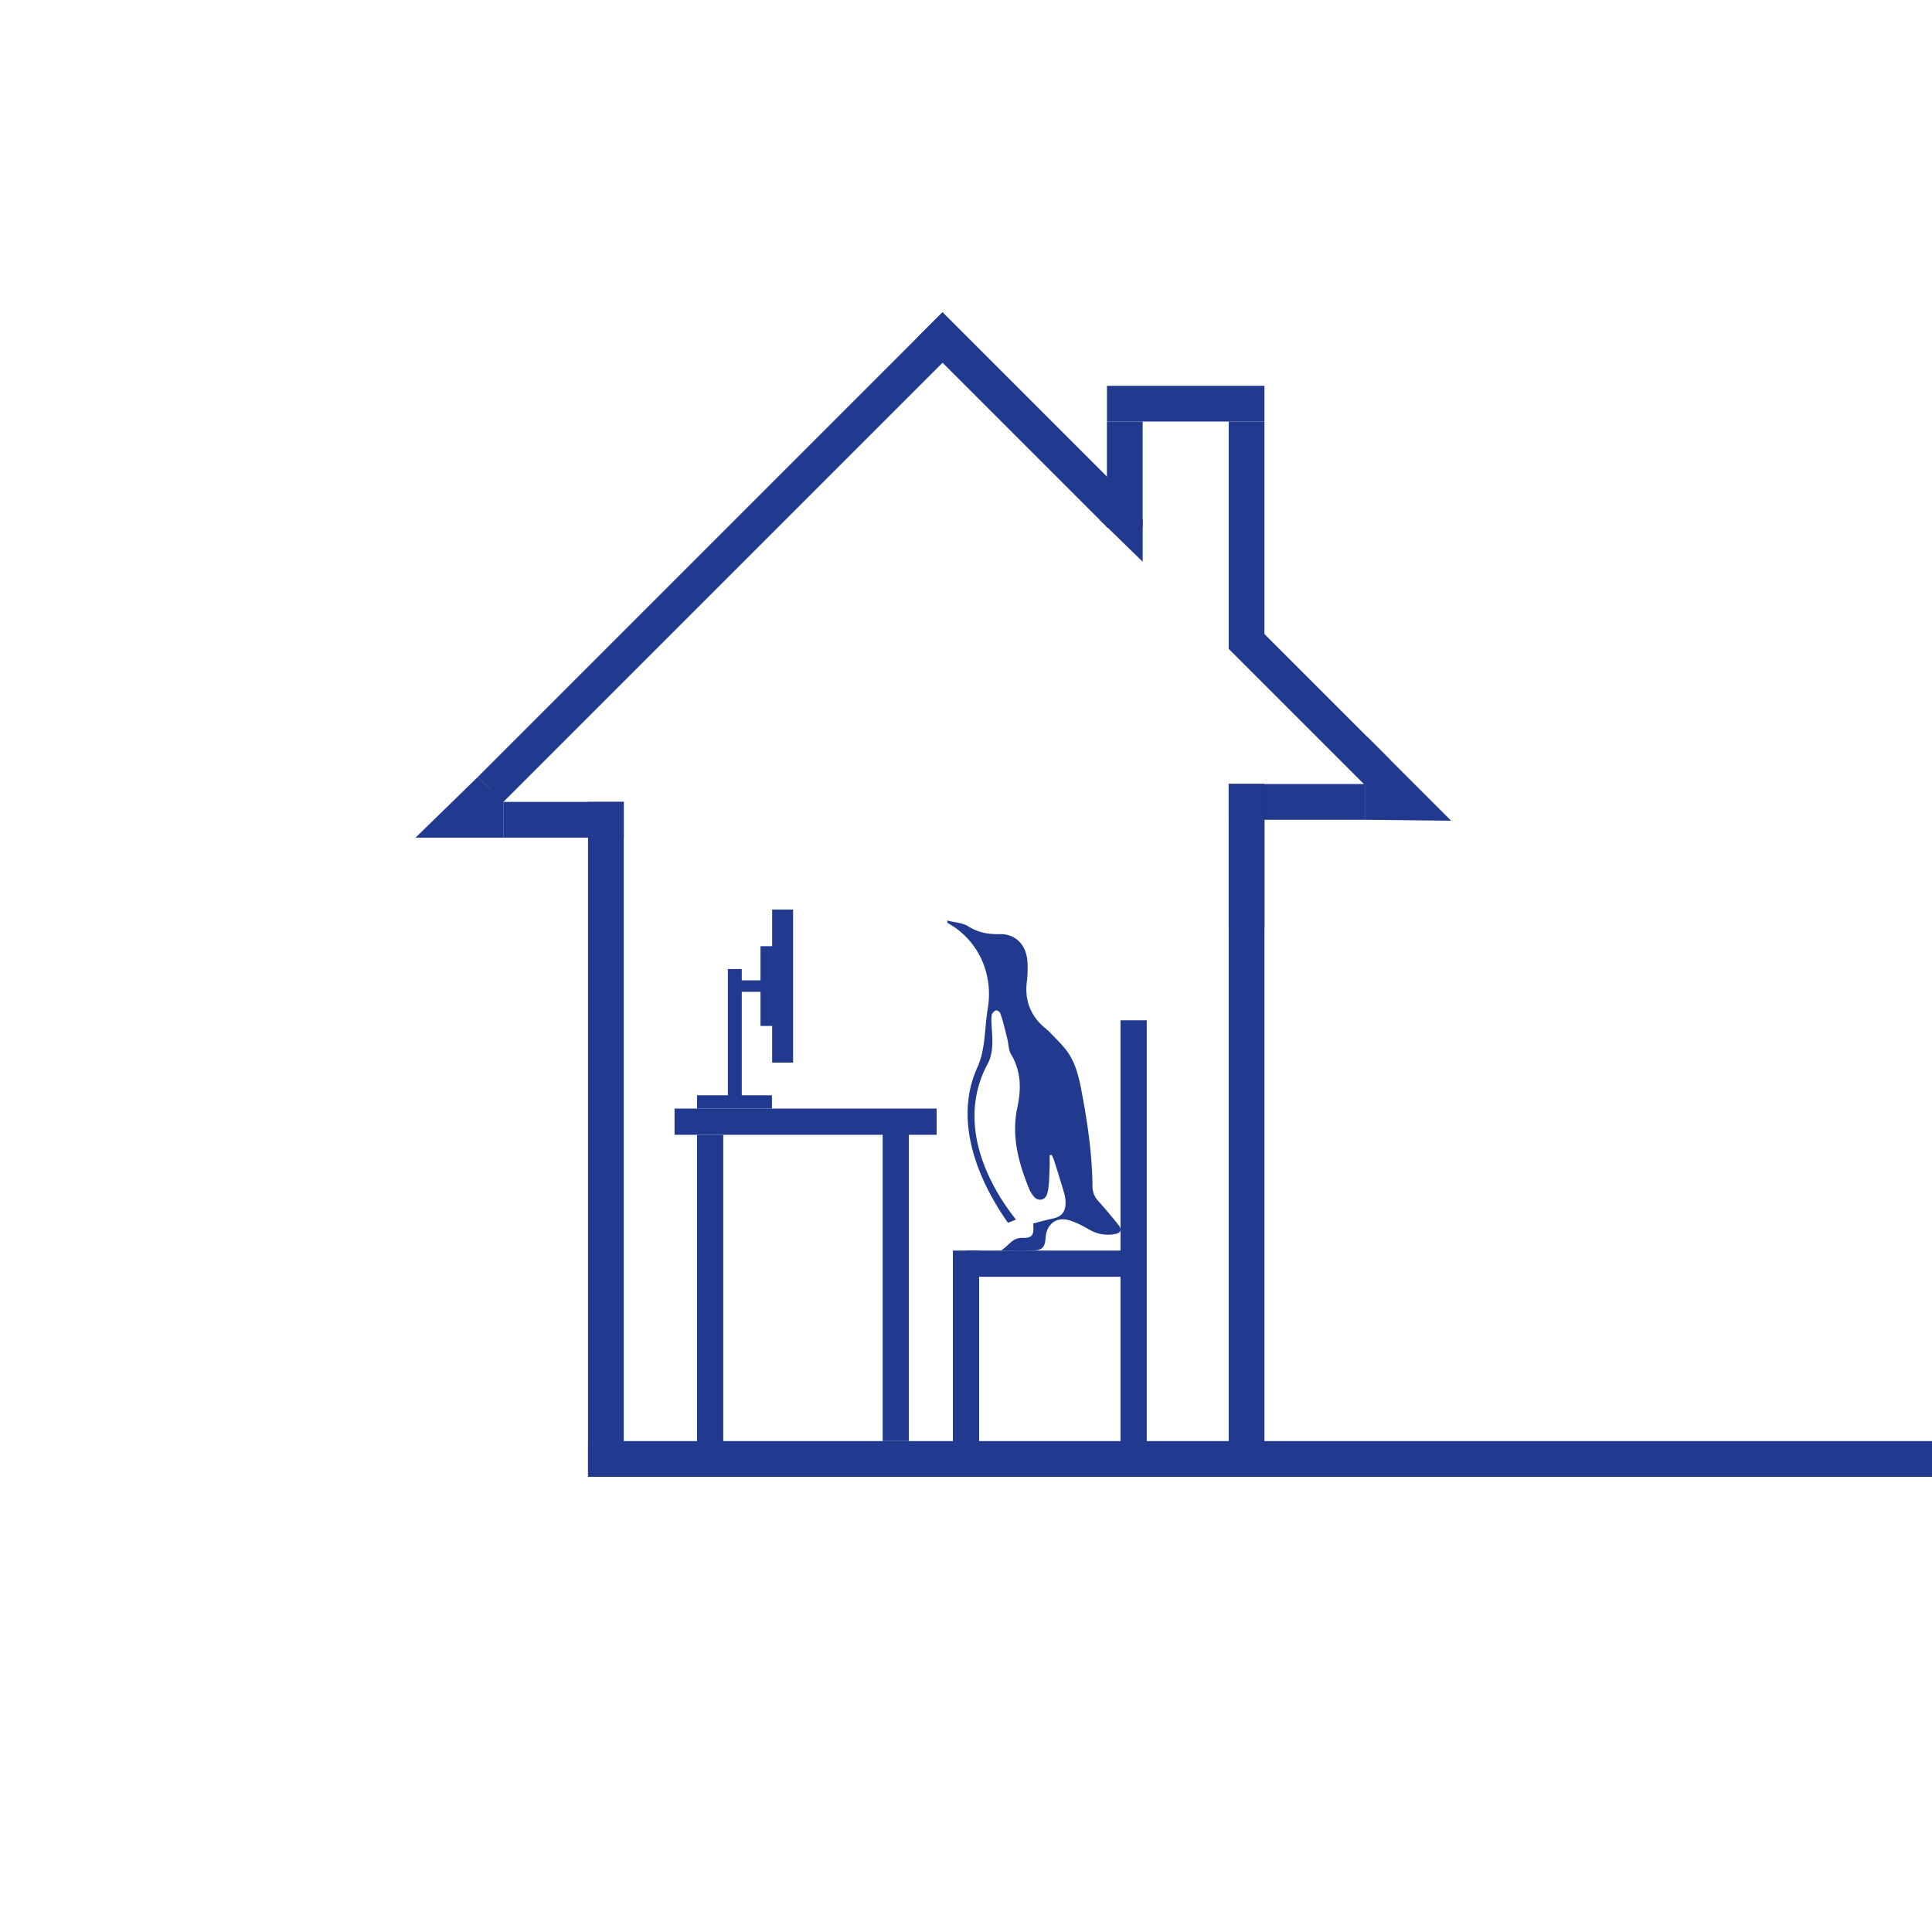 <svg id="_1" data-name="1" xmlns="http://www.w3.org/2000/svg" xmlns:xlink="http://www.w3.org/1999/xlink" viewBox="0 0 1080 1080"><defs><style>.cls-1{fill:none;}.cls-2{fill:#213a8f;}.cls-3{fill:#1d1d1b;}.cls-4{clip-path:url(#clip-path);}</style><clipPath id="clip-path"><rect class="cls-1" x="529.45" y="514.55" width="96.94" height="184.59"/></clipPath></defs><rect class="cls-2" x="328.71" y="805.58" width="751.29" height="19.98"/><rect class="cls-2" x="150.06" y="626.92" width="377.29" height="19.98" transform="translate(-298.22 975.61) rotate(-90)"/><rect class="cls-2" x="633.34" y="289.17" width="127.01" height="19.98" transform="translate(397.69 996) rotate(-90)"/><rect class="cls-2" x="220.36" y="301.67" width="367.05" height="19.98" transform="translate(-102.08 376.87) rotate(-45)"/><rect class="cls-2" x="281.34" y="448.27" width="67.35" height="19.98"/><rect class="cls-2" x="678.12" y="383.66" width="107.59" height="19.98" transform="translate(971.11 1189.55) rotate(-135)"/><rect class="cls-2" x="686.86" y="438.28" width="76.09" height="19.98"/><polygon class="cls-2" points="764.6 412.2 777.03 424.63 811.2 458.8 762.95 458.26 762.95 438.28 764.6 412.2"/><polygon class="cls-2" points="267.05 434.37 232.28 468.25 281.34 468.25 281.34 448.27 267.05 434.37"/><rect class="cls-2" x="497.82" y="224.75" width="150.39" height="19.98" transform="translate(812.2 805.91) rotate(-135)"/><rect class="cls-2" x="599.19" y="255.25" width="59.18" height="19.98" transform="translate(363.53 894.02) rotate(-90)"/><rect class="cls-2" x="618.79" y="215.67" width="88.05" height="19.98"/><polygon class="cls-2" points="614.57 290.43 638.77 314.02 638.77 290.43 614.57 290.43"/><rect class="cls-3" x="656.59" y="468.55" width="80.52" height="19.98" transform="translate(218.3 1175.39) rotate(-90)"/><rect class="cls-2" x="508.95" y="616.19" width="375.8" height="19.98" transform="translate(70.67 1323.03) rotate(-90)"/><polygon class="cls-2" points="431.64 508.44 443.35 508.44 443.35 594 431.64 594 431.64 573.51 425.12 573.51 425.12 554.43 414.65 554.43 414.65 612.27 431.53 612.27 431.53 619.71 389.66 619.71 389.66 612.27 406.88 612.27 406.88 541.69 414.65 541.69 414.65 548.01 425.12 548.01 425.12 528.93 431.64 528.93 431.64 508.44"/><rect class="cls-2" x="377.07" y="619.7" width="146.52" height="14.66"/><rect class="cls-2" x="309.48" y="714.54" width="175.01" height="14.66" transform="translate(1118.86 324.88) rotate(90)"/><rect class="cls-2" x="413.25" y="710.74" width="175.01" height="14.66" transform="translate(1218.82 217.32) rotate(90)"/><rect class="cls-2" x="540" y="699.07" width="90.05" height="14.66"/><rect class="cls-2" x="484.85" y="746.89" width="110.3" height="14.66" transform="translate(1294.22 214.22) rotate(90)"/><rect class="cls-2" x="514.21" y="682.54" width="239.02" height="14.66" transform="translate(1323.58 56.15) rotate(90)"/><g class="cls-4"><path class="cls-2" d="M567.94,681.73c-7.32-9.1-36.68-48.2-15.85-87,4.88-9.09,1.34-20.6,2.27-27.31.14-1,1.89-2.78,2.55-2.61a2.86,2.86,0,0,1,2.44,2.22c1.59,4.5,2.61,9.23,3.79,13.89.7,2.79.63,6.06,2,8.35,5.61,9.29,5.82,19.29,3.63,29.42-3.57,16.59.66,31.69,6.8,46.56a3.81,3.81,0,0,0,.29.57c1.44,2.4,2.92,5.15,6,4.79s3.78-3.57,4.14-6.14c.58-4.13.59-8.36.77-12.55.09-2,0-4.11,0-6.17l1.12-.14a24.35,24.35,0,0,1,1.25,2.76c2,6.26,3.92,12.51,5.79,18.8a19.74,19.74,0,0,1,.7,4.47c.29,5.49-2,8.47-7.08,9.54-3.73.78-7.41,1.83-11,2.75.58,6.7-.42,8.2-6.3,8.06-5.36-.13-7.48,4.54-11.72,7.08,6.92,0,13,.3,19.14-.11,4.21-.28,5.56-2.38,5.8-6.84.4-7.45,5.74-12,12.74-10.11,4.07,1.09,8,3.23,11.69,5.34A20.66,20.66,0,0,0,623,689.9c3.69-.64,4.41-2.46,2-5.44q-5.32-6.65-11-13a12,12,0,0,1-3.29-8.11c-.14-17.05-2.5-33.82-5.57-50.5-1.61-8.73-3.24-17.53-8.37-24.81-2.65-3.77-6.08-6.91-9.21-10.28a38.58,38.58,0,0,0-3.47-3.17c-7.88-6.65-11.42-15.14-10.06-25.93a63.36,63.36,0,0,0,.31-11c-.5-9.3-6.56-15.62-15.25-15.46-6.33.11-12.09-.74-17.74-4.32-3.28-2.09-7.67-2.2-11.95-3.3.26,1.06.25,1.34.36,1.4,16.87,9.26,25.76,28.13,22.37,48.1-1.85,10.88-1.13,22.3-5.74,32.48-15.71,34.7,6.1,71.44,17.07,87"/></g></svg>
